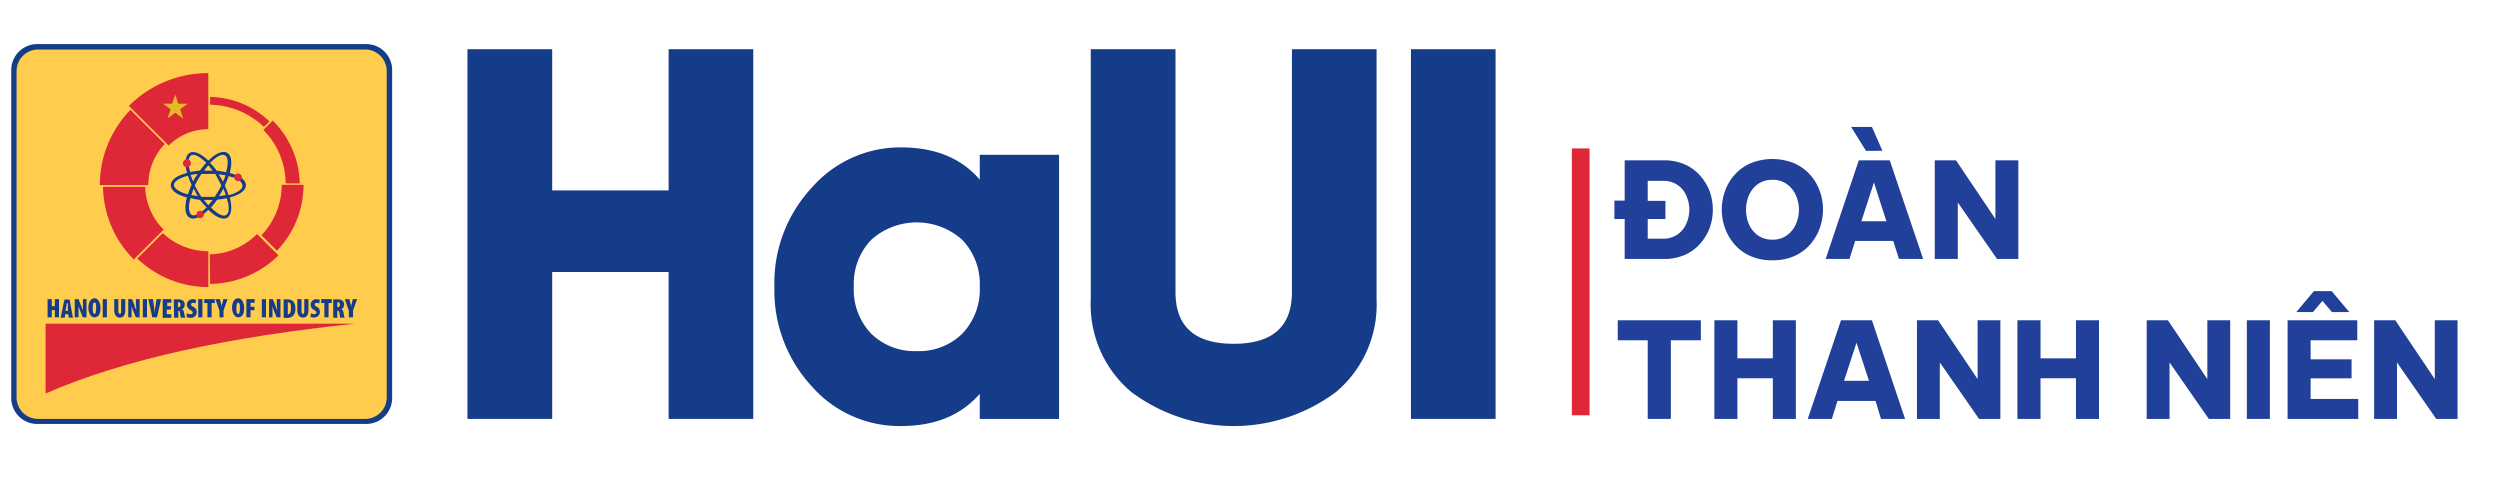<svg id="Layer_1" data-name="Layer 1" xmlns="http://www.w3.org/2000/svg" viewBox="0 0 262.59 50.17"><defs><style>.cls-1,.cls-2{fill:#153c88;}.cls-2,.cls-3,.cls-4,.cls-6{fill-rule:evenodd;}.cls-3{fill:#ffcc4e;}.cls-4,.cls-5{fill:#de2737;}.cls-6{fill:#e3bb25;}.cls-7{fill:#21409a;}</style></defs><path class="cls-1" d="M70.23,5.17h8.89V44H70.23V28.57H58V44H49.1V5.17H58V20H70.23Z"/><path class="cls-1" d="M102.91,16.26h8.33V44h-8.33V41.37c-2,2.28-4.73,3.38-8.29,3.38a12.27,12.27,0,0,1-9.39-4.21,14.81,14.81,0,0,1-3.89-10.42,14.69,14.69,0,0,1,3.89-10.37,12.36,12.36,0,0,1,9.39-4.27c3.56,0,6.34,1.11,8.29,3.39ZM96.29,36.88a6.49,6.49,0,0,0,4.78-1.83,6.69,6.69,0,0,0,1.84-4.93,6.69,6.69,0,0,0-1.84-4.93,7.16,7.16,0,0,0-9.56,0,6.69,6.69,0,0,0-1.83,4.93,6.69,6.69,0,0,0,1.83,4.93A6.51,6.51,0,0,0,96.29,36.88Z"/><path class="cls-1" d="M114.57,5.17h8.9v25.5c0,3.61,2,5.44,6.11,5.44s6.12-1.83,6.12-5.44V5.17h8.89V31.45a12,12,0,0,1-4.23,9.7,17.94,17.94,0,0,1-21.56,0,12,12,0,0,1-4.23-9.7Z"/><path class="cls-1" d="M148.2,5.17h8.89V44H148.2Z"/><path class="cls-2" d="M3.9,4.63H38.47a2.72,2.72,0,0,1,2.72,2.71V41.82a2.72,2.72,0,0,1-2.72,2.71H3.9a2.73,2.73,0,0,1-2.72-2.71V7.34A2.73,2.73,0,0,1,3.9,4.63"/><path class="cls-3" d="M4,5.2H38.36a2.27,2.27,0,0,1,2.26,2.26V41.71A2.26,2.26,0,0,1,38.36,44H4a2.26,2.26,0,0,1-2.26-2.25V7.46A2.27,2.27,0,0,1,4,5.2"/><path class="cls-4" d="M4.79,34H37.58v0l-.33,0c-13,1.37-24,3.64-32.46,7.33Z"/><path class="cls-5" d="M22.07,11a8.39,8.39,0,0,1,5.65,2.33l.58-.58a9.26,9.26,0,0,0-6.23-2.57Zm6.59,1.65-1,1A8,8,0,0,1,30,19.26h1.48A9.51,9.51,0,0,0,28.66,12.68Zm.93,6.76h2.29a9.92,9.92,0,0,1-2.79,6.92l-1.63-1.62A7.63,7.63,0,0,0,29.59,19.44ZM22.07,29.82a10.38,10.38,0,0,0,7.18-3L27,24.58a7.2,7.2,0,0,1-2.36,1.58,7,7,0,0,1-2.61.55Zm-.19-3.43v3.76a10.75,10.75,0,0,1-7.46-3l2.68-2.67A6.93,6.93,0,0,0,21.88,26.39ZM10.82,19.63a11,11,0,0,0,3.24,7.62h0l3.13-3.13a6.6,6.6,0,0,1-1.94-4.49Zm6.48-4.5a6.22,6.22,0,0,0-1.72,4.31H10.49a11.28,11.28,0,0,1,3.21-7.9Zm-3.76-4a11.72,11.72,0,0,1,8.34-3.45v5.89a5.88,5.88,0,0,0-4.16,1.72Z"/><polygon class="cls-6" points="18.08 10.89 18.41 9.94 18.72 10.89 19.73 10.89 18.93 11.47 19.24 12.46 18.41 11.84 17.59 12.45 17.92 11.48 17.12 10.89 18.08 10.89"/><path class="cls-2" d="M23,20.6l.71-.11a7.08,7.08,0,0,0-.25-.68c-.07.14-.15.27-.22.4s-.16.26-.24.39m-3.26-2.14a4.41,4.41,0,0,0-.47.14c-.62.23-1,.53-1,.83s.38.61,1,.84a4.41,4.41,0,0,0,.47.14,8.3,8.3,0,0,1,.39-1A7.56,7.56,0,0,1,19.74,18.46Zm1-.19a7.06,7.06,0,0,0-.71.11,6.93,6.93,0,0,0,.25.67l.22-.39Q20.65,18.45,20.77,18.27Zm1.81,0c-.23,0-.46,0-.7,0s-.47,0-.69,0c-.13.19-.25.38-.37.59s-.23.41-.33.61q.15.32.33.63c.12.2.24.4.37.58l.69,0,.7,0c.13-.19.25-.39.37-.59s.23-.41.33-.62c-.1-.2-.21-.4-.32-.6S22.71,18.42,22.58,18.23Zm1.13.15a7.06,7.06,0,0,0-.71-.11l.24.4a3.59,3.59,0,0,1,.21.38A7.07,7.07,0,0,0,23.71,18.38Zm.79.22a4.41,4.41,0,0,0-.47-.14,7.56,7.56,0,0,1-.39,1,8.3,8.3,0,0,1,.39,1,4.41,4.41,0,0,0,.47-.14c.62-.23,1-.53,1-.84S25.12,18.83,24.5,18.6ZM20,18.07a10.33,10.33,0,0,1,1-.16c.22-.3.44-.57.66-.82-.12-.12-.24-.22-.36-.32-.5-.42-.95-.6-1.22-.45s-.33.63-.22,1.28C19.89,17.75,19.92,17.9,20,18.07ZM22.34,21h-.91c.15.2.3.39.45.56A6.54,6.54,0,0,0,22.34,21Zm1.47-.18a7.8,7.8,0,0,1-1,.15,7.26,7.26,0,0,1-.65.83,3.81,3.81,0,0,0,.37.34c.5.42.95.6,1.22.45s.33-.63.22-1.28C23.89,21.14,23.86,21,23.81,20.8Zm.32-2.66c.17.05.33.1.48.16.76.27,1.22.67,1.22,1.13s-.46.87-1.22,1.14a3.37,3.37,0,0,1-.48.15,3.46,3.46,0,0,1,.11.52c.14.78,0,1.38-.38,1.61s-1,0-1.59-.48a4.1,4.1,0,0,1-.39-.35c-.12.12-.25.24-.37.34-.62.51-1.2.71-1.6.48s-.52-.83-.38-1.62c0-.16.06-.32.11-.5a3.51,3.51,0,0,1-.49-.15c-.75-.27-1.21-.68-1.21-1.14s.46-.86,1.21-1.13l.5-.16a3.26,3.26,0,0,1-.11-.48c-.14-.79,0-1.39.38-1.62s1,0,1.59.48c.12.1.25.21.37.33l.38-.34c.62-.51,1.2-.71,1.6-.48s.51.83.38,1.61C24.21,17.8,24.17,18,24.13,18.14Zm-1.37-.23a10.54,10.54,0,0,1,1,.16c0-.17.08-.33.1-.48.12-.65.05-1.13-.22-1.28s-.71,0-1.22.45q-.18.15-.36.33A8.09,8.09,0,0,1,22.76,17.91Zm-.88,0h.46c-.15-.2-.31-.39-.46-.56-.15.17-.3.36-.45.56ZM20,20.8c0,.17-.08.33-.11.48-.11.65,0,1.12.23,1.28s.71,0,1.22-.45q.18-.15.36-.33A8.6,8.6,0,0,1,21,21,7.88,7.88,0,0,1,20,20.8Zm.58-.58c-.08-.13-.16-.27-.23-.41a7.08,7.08,0,0,0-.25.68l.71.11C20.69,20.48,20.61,20.35,20.54,20.22Z"/><path class="cls-4" d="M19.27,17.36a.42.42,0,1,1,.57.15.41.41,0,0,1-.57-.15m5.74.87a.4.4,0,1,1-.4.4A.4.4,0,0,1,25,18.23Zm-3.65,4.5a.39.39,0,1,1-.14-.54A.4.4,0,0,1,21.36,22.73Z"/><path class="cls-1" d="M5.44,31.42v.74h.32v-.74H6.2v1.91H5.76v-.76H5.44v.76H5V31.42Z"/><path class="cls-1" d="M6.86,33l-.07.37H6.37l.4-1.91h.54l.35,1.91H7.23L7.17,33Zm.27-.34,0-.36c0-.11,0-.32,0-.44H7c0,.12,0,.33-.06.44l-.06.36Z"/><path class="cls-1" d="M7.85,33.33V31.42h.4l.27.69c.05.12.14.36.19.51h0c0-.16,0-.53,0-.89v-.31h.38v1.91h-.4l-.25-.64c-.06-.15-.15-.4-.19-.54h0c0,.16,0,.48,0,.85v.33Z"/><path class="cls-1" d="M10.56,32.33c0,.73-.26,1-.65,1s-.63-.51-.63-1,.2-1,.66-1S10.56,32,10.56,32.33Zm-.82.05c0,.45.08.6.19.6s.17-.23.17-.62,0-.58-.17-.58S9.74,32,9.74,32.38Z"/><path class="cls-1" d="M11.23,31.42v1.91h-.44V31.42Z"/><path class="cls-1" d="M12.43,31.42v1.23c0,.25.07.32.15.32s.14,0,.14-.32V31.42h.44v1.15c0,.49-.17.79-.58.79S12,33,12,32.56V31.42Z"/><path class="cls-1" d="M13.47,33.33V31.42h.4l.27.69c0,.12.14.36.19.51h0a8.26,8.26,0,0,1-.05-.89v-.31h.39v1.91h-.4L14,32.69a4.27,4.27,0,0,1-.18-.54h0c0,.16,0,.48,0,.85v.33Z"/><path class="cls-1" d="M15.44,31.42v1.91H15V31.42Z"/><path class="cls-1" d="M16,33.33l-.42-1.91h.49l.11.8c0,.2.06.41.08.63h0c0-.22,0-.43.07-.64l.11-.79h.48l-.43,1.91Z"/><path class="cls-1" d="M17.94,32.52h-.42V33H18v.38h-.91V31.42H18v.38h-.44v.36h.42Z"/><path class="cls-1" d="M18.25,31.45a3,3,0,0,1,.45,0,.79.79,0,0,1,.54.15.48.48,0,0,1,.16.41.51.51,0,0,1-.29.47h0a.41.41,0,0,1,.22.36,5.12,5.12,0,0,0,.13.53H19a2.25,2.25,0,0,1-.09-.45c0-.23-.08-.28-.18-.28h0v.73h-.44Zm.44.81h.06c.14,0,.21-.12.21-.26s-.05-.24-.19-.25h-.08Z"/><path class="cls-1" d="M19.62,32.9A.84.84,0,0,0,20,33c.17,0,.24-.07.24-.17s-.08-.17-.24-.27a.64.64,0,0,1-.37-.54.58.58,0,0,1,.65-.59.8.8,0,0,1,.32.07l-.07.38a.47.47,0,0,0-.25-.07c-.14,0-.21.08-.21.17s0,.13.25.26a.58.58,0,0,1,.35.54.6.6,0,0,1-.67.6,1.13,1.13,0,0,1-.39-.07Z"/><path class="cls-1" d="M21.26,31.42v1.91h-.44V31.42Z"/><path class="cls-1" d="M21.79,31.83h-.34v-.41h1.11v.41h-.33v1.5h-.44Z"/><path class="cls-1" d="M23.05,33.33v-.69l-.42-1.22h.47l.11.45a3.82,3.82,0,0,1,.08.39h0c0-.13,0-.27.07-.4l.09-.44h.45l-.42,1.2v.71Z"/><path class="cls-1" d="M25.65,32.33c0,.73-.26,1-.64,1s-.64-.51-.64-1,.2-1,.66-1S25.65,32,25.65,32.33Zm-.82.05c0,.45.08.6.19.6s.18-.23.18-.62-.05-.58-.18-.58S24.83,32,24.83,32.38Z"/><path class="cls-1" d="M25.88,31.42h.87v.38h-.43v.42h.41v.36h-.41v.75h-.44Z"/><path class="cls-1" d="M27.94,31.42v1.91H27.5V31.42Z"/><path class="cls-1" d="M28.26,33.33V31.42h.4l.27.69c.05.12.14.36.19.51h0c0-.16-.05-.53-.05-.89v-.31h.39v1.91h-.4l-.26-.64a4.27,4.27,0,0,1-.18-.54h0c0,.16,0,.48,0,.85v.33Z"/><path class="cls-1" d="M29.79,31.45a2.18,2.18,0,0,1,.41,0,.8.8,0,0,1,.57.18,1,1,0,0,1,.25.77,1,1,0,0,1-.28.81.89.89,0,0,1-.61.18l-.34,0ZM30.23,33h.06c.15,0,.27-.17.27-.65s-.08-.58-.27-.58h-.06Z"/><path class="cls-1" d="M31.67,31.42v1.23c0,.25.06.32.14.32s.15,0,.15-.32V31.42h.44v1.15c0,.49-.18.79-.58.79s-.59-.32-.59-.8V31.42Z"/><path class="cls-1" d="M32.67,32.9A.84.84,0,0,0,33,33c.16,0,.24-.07.24-.17s-.08-.17-.25-.27a.62.62,0,0,1-.36-.54.58.58,0,0,1,.65-.59.75.75,0,0,1,.31.07l-.06.38a.53.53,0,0,0-.25-.07c-.15,0-.22.08-.22.17s0,.13.26.26A.6.6,0,0,1,33,33.35a1.08,1.08,0,0,1-.39-.07Z"/><path class="cls-1" d="M34.07,31.83h-.33v-.41h1.11v.41h-.34v1.5h-.44Z"/><path class="cls-1" d="M35,31.45a2.76,2.76,0,0,1,.44,0,.83.83,0,0,1,.55.15.5.5,0,0,1,.15.41.52.52,0,0,1-.28.47h0a.46.46,0,0,1,.22.36,3.62,3.62,0,0,0,.12.53h-.46a3.37,3.37,0,0,1-.09-.45c0-.23-.08-.28-.17-.28h-.05v.73H35Zm.43.81h.06c.14,0,.21-.12.21-.26s-.05-.24-.19-.25h-.08Z"/><path class="cls-1" d="M36.64,33.33v-.69l-.42-1.22h.47l.12.45a3.82,3.82,0,0,1,.08.39h0c0-.13,0-.27.07-.4l.09-.44h.46l-.43,1.2v.71Z"/><rect class="cls-5" x="165.1" y="15.59" width="1.86" height="28.03"/><path class="cls-7" d="M170.65,27.2V23h-1.08V21.07h1.08V16.84h4.1a5.43,5.43,0,0,1,2.24.44,4.6,4.6,0,0,1,1.6,1.19,5.3,5.3,0,0,1,1,1.66,5.86,5.86,0,0,1,.32,1.89,5.77,5.77,0,0,1-.32,1.89,5.24,5.24,0,0,1-1,1.67,4.57,4.57,0,0,1-1.6,1.18,5.27,5.27,0,0,1-2.24.44ZM174.93,23h-1.86v2.07h1.57a2.63,2.63,0,0,0,1.57-.45,2.68,2.68,0,0,0,.92-1.14,3.57,3.57,0,0,0,0-2.91A2.54,2.54,0,0,0,174.64,19h-1.57v2.1h1.86Z"/><path class="cls-7" d="M186.17,27.34a5.55,5.55,0,0,1-2.32-.45,4.69,4.69,0,0,1-1.66-1.22,5.1,5.1,0,0,1-1-1.71,5.72,5.72,0,0,1-.34-1.95,5.62,5.62,0,0,1,.34-1.94,5,5,0,0,1,1-1.7,4.79,4.79,0,0,1,1.66-1.21,6.06,6.06,0,0,1,4.63,0,4.88,4.88,0,0,1,1.66,1.21,5.12,5.12,0,0,1,1,1.7,5.62,5.62,0,0,1,.34,1.94,5.72,5.72,0,0,1-.34,1.95,5.27,5.27,0,0,1-1,1.71,4.78,4.78,0,0,1-1.66,1.22A5.54,5.54,0,0,1,186.17,27.34Zm0-2.17a2.46,2.46,0,0,0,1.53-.46,2.86,2.86,0,0,0,.94-1.18,3.75,3.75,0,0,0,0-3,2.86,2.86,0,0,0-.94-1.18,2.46,2.46,0,0,0-1.53-.46,2.54,2.54,0,0,0-1.55.46,2.92,2.92,0,0,0-.93,1.18,4,4,0,0,0,0,3,2.92,2.92,0,0,0,.93,1.18A2.54,2.54,0,0,0,186.17,25.17Z"/><path class="cls-7" d="M191.76,27.2l3.48-10.36h3.25L202,27.2h-2.54l-.6-1.89h-4l-.6,1.89ZM196,15.85l-1.57-2.52h2.19l1.1,2.51Zm-.49,7.39h2.63l-1.31-4.07Z"/><path class="cls-7" d="M203.22,27.2V16.84h2.23L209.59,23V16.84H212V27.2h-2.24l-4.12-5.93V27.2Z"/><path class="cls-7" d="M173.07,44V35.74h-3.15v-2.1h8.73v2.1H175.5V44Z"/><path class="cls-7" d="M180.07,44V33.64h2.42v4h3.72v-4h2.42V44h-2.42V39.73h-3.72V44Z"/><path class="cls-7" d="M189.88,44l3.49-10.36h3.25L200.1,44h-2.53L197,42.11H193L192.41,44Zm3.81-4h2.62L195,36Z"/><path class="cls-7" d="M201.35,44V33.64h2.22l4.15,6.18V33.64h2.39V44h-2.24l-4.12-5.93V44Z"/><path class="cls-7" d="M211.9,44V33.64h2.43v4h3.72v-4h2.42V44h-2.42V39.73h-3.72V44Z"/><path class="cls-7" d="M225.48,44V33.64h2.23l4.14,6.18V33.64h2.4V44H232l-4.12-5.93V44Z"/><path class="cls-7" d="M236,44V33.64h2.42V44Z"/><path class="cls-7" d="M240.28,44V33.64h7.32v2.1h-4.9v2H247v2H242.7V41.9h5V44Zm.91-11.22,1.85-2.2h1.87l1.85,2.2h-1.82l-1-1.18-1,1.18Z"/><path class="cls-7" d="M249.37,44V33.64h2.22l4.15,6.18V33.64h2.39V44h-2.24l-4.12-5.93V44Z"/></svg>